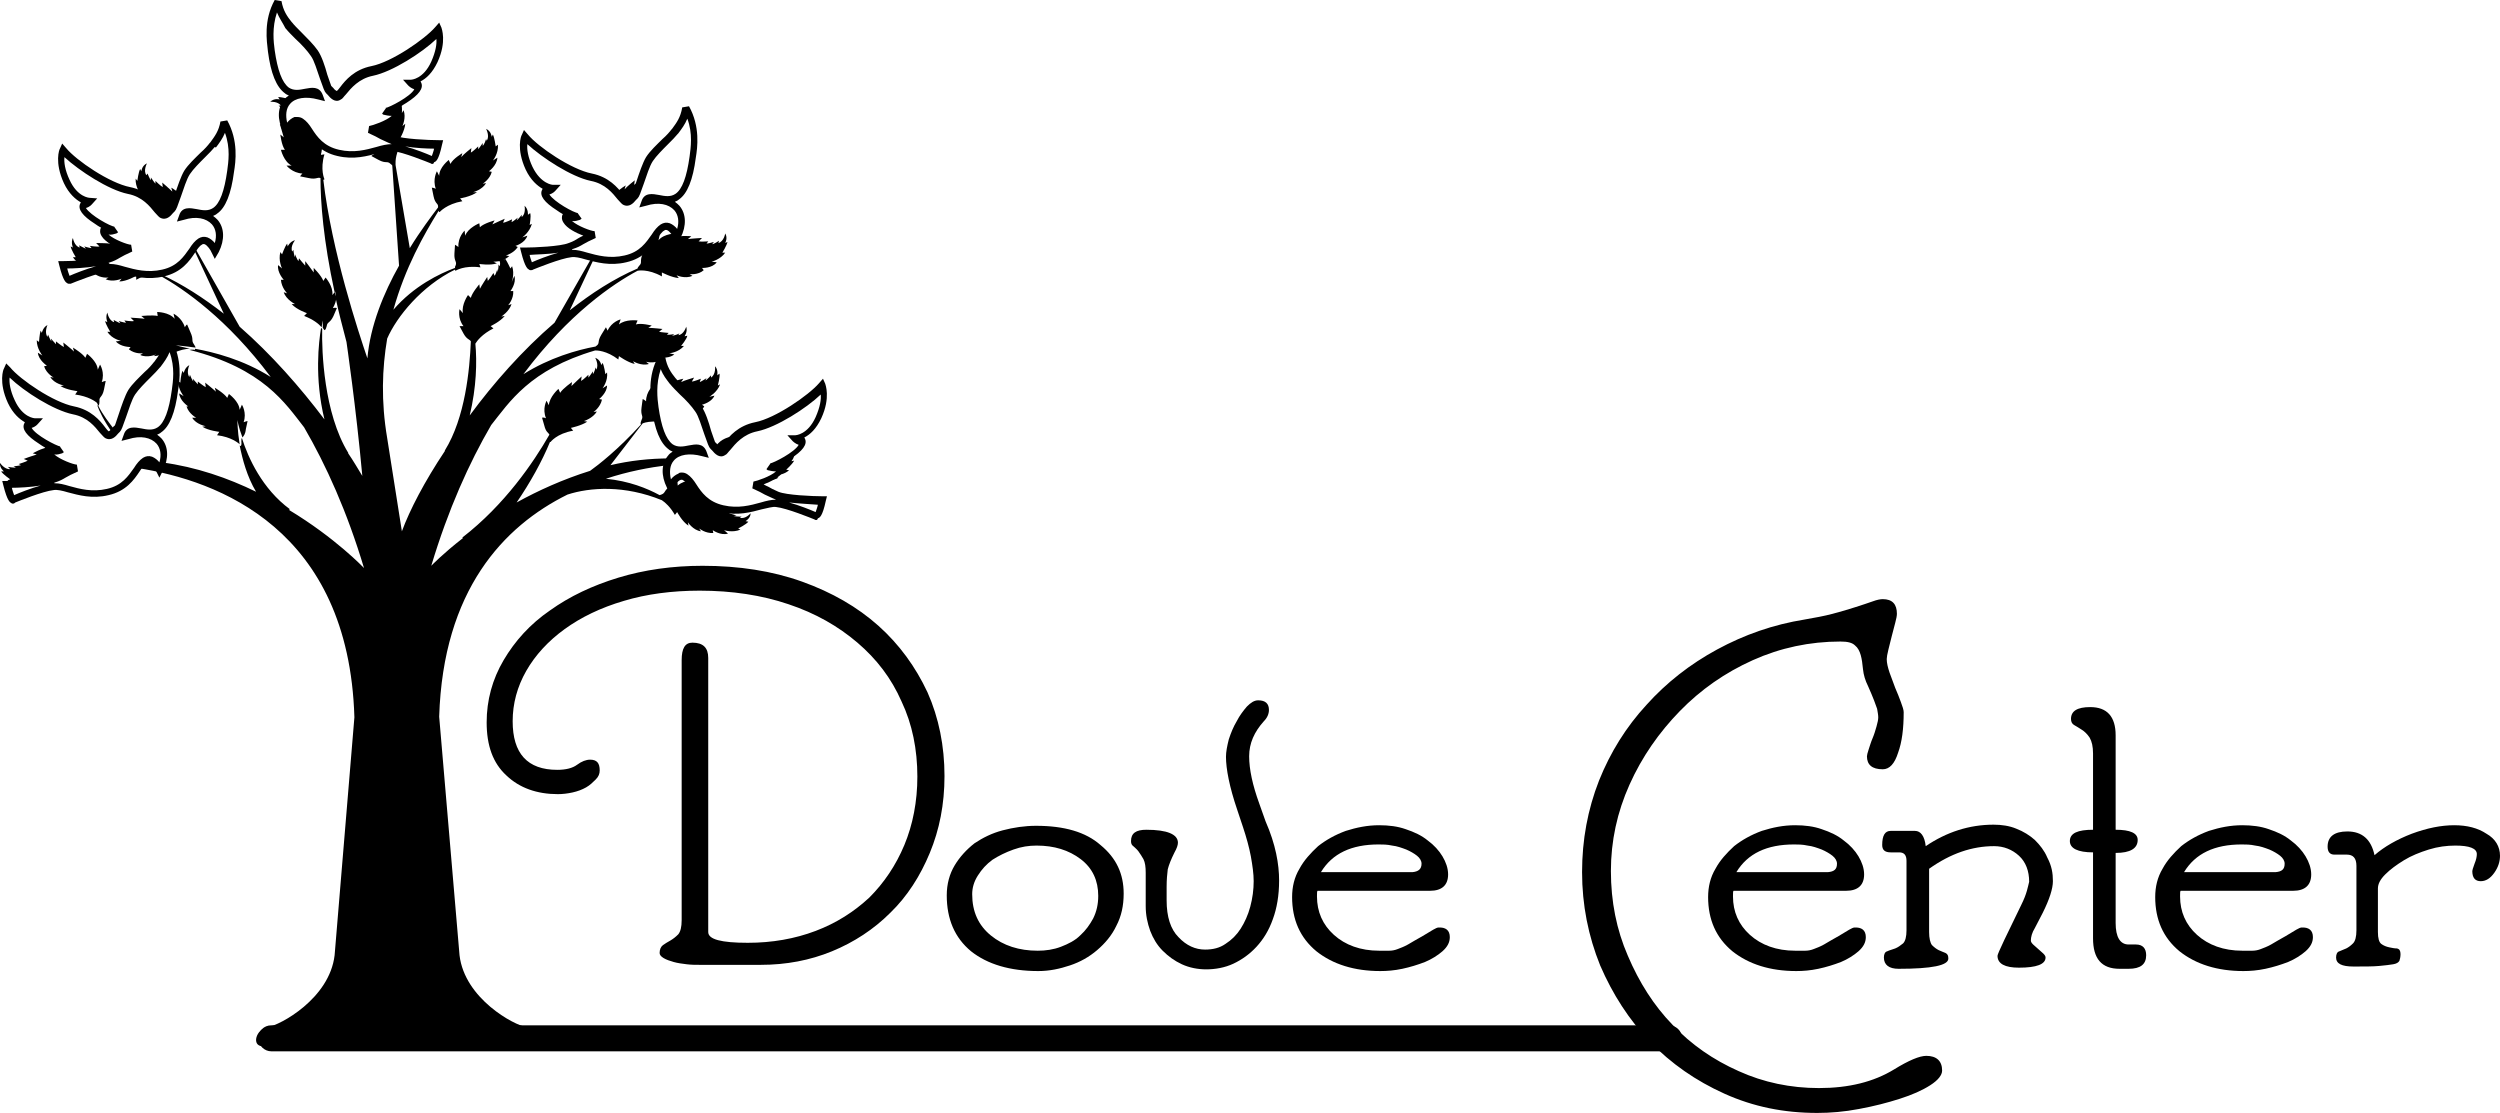 <?xml version="1.0" encoding="utf-8"?>
<!-- Generator: Adobe Illustrator 23.0.2, SVG Export Plug-In . SVG Version: 6.00 Build 0)  -->
<svg version="1.1" id="vector" xmlns="http://www.w3.org/2000/svg" xmlns:xlink="http://www.w3.org/1999/xlink" x="0px" y="0px"
	 viewBox="0 0 442.3 196.9" style="enable-background:new 0 0 442.3 196.9;" xml:space="preserve">
<style type="text/css">
	.st0{fill:none;}
</style>
<g>
	<path d="M167.1,137.3c0,5-0.9,9.5-2.6,13.6c-1.7,4.1-4,7.7-7,10.6c-2.9,2.9-6.4,5.2-10.3,6.8c-3.9,1.6-8.1,2.4-12.6,2.4h-10.8
		c-0.7,0-1.5,0-2.3-0.1c-0.8-0.1-1.6-0.2-2.3-0.4c-0.7-0.2-1.3-0.4-1.8-0.7c-0.5-0.3-0.7-0.6-0.7-0.9c0-0.6,0.2-1.1,0.6-1.4
		c0.4-0.3,0.8-0.5,1.3-0.8c0.5-0.3,0.9-0.6,1.4-1.1c0.4-0.5,0.6-1.3,0.6-2.5v-46c0-2.1,0.6-3.1,1.9-3.1c1.9,0,2.8,0.9,2.8,2.7v48.5
		c0,1.3,2.3,1.9,7,1.9c4.3,0,8.3-0.7,12-2.1c3.7-1.4,6.8-3.4,9.5-5.9c2.6-2.6,4.7-5.7,6.2-9.3c1.5-3.6,2.3-7.7,2.3-12.1
		c0-4.8-0.9-9.3-2.8-13.3c-1.8-4.1-4.4-7.5-7.8-10.4c-3.4-2.9-7.4-5.2-12.2-6.8c-4.7-1.6-10-2.4-15.7-2.4c-4.9,0-9.4,0.6-13.4,1.8
		c-4.1,1.2-7.6,2.9-10.5,5c-2.9,2.1-5.2,4.6-6.8,7.4c-1.6,2.8-2.4,5.8-2.4,8.9c0,5.7,2.6,8.6,7.9,8.6c1.5,0,2.7-0.3,3.5-0.9
		c0.8-0.6,1.6-0.9,2.3-0.9c1.2,0,1.7,0.6,1.7,1.9c0,0.6-0.2,1.1-0.7,1.6c-0.5,0.5-1,1-1.7,1.4c-0.7,0.4-1.5,0.7-2.4,0.9
		c-0.9,0.2-1.8,0.3-2.6,0.3c-3.7,0-6.8-1.1-9.1-3.3c-2.4-2.2-3.5-5.3-3.5-9.4c0-3.9,1-7.6,3-11c2-3.4,4.7-6.4,8.2-8.8
		c3.5-2.5,7.5-4.4,12.1-5.8c4.6-1.4,9.6-2.1,14.9-2.1c6.4,0,12.3,0.9,17.6,2.8c5.3,1.9,9.8,4.5,13.5,7.8c3.7,3.3,6.6,7.3,8.7,11.8
		C166.1,127,167.1,132,167.1,137.3L167.1,137.3z"/>
	<path d="M198.8,158.1c0,2.1-0.4,4-1.3,5.7c-0.8,1.7-2,3.1-3.4,4.3c-1.4,1.2-3,2.1-4.8,2.7c-1.8,0.6-3.6,1-5.6,1
		c-5,0-9-1.2-11.9-3.5c-2.9-2.4-4.3-5.7-4.3-9.9c0-2,0.5-3.8,1.4-5.3c0.9-1.5,2.1-2.8,3.5-3.9c1.5-1,3.1-1.8,5-2.3
		c1.9-0.5,3.9-0.8,5.9-0.8c5,0,8.8,1.1,11.4,3.4C197.5,151.8,198.8,154.6,198.8,158.1L198.8,158.1z M194.3,158.5
		c0-2.7-1-4.9-3.1-6.5c-2.1-1.6-4.7-2.4-7.8-2.4c-1.4,0-2.7,0.2-4.1,0.7c-1.4,0.5-2.6,1.1-3.7,1.8c-1.1,0.8-1.9,1.7-2.6,2.8
		s-1,2.2-1,3.3c0,3.1,1.1,5.5,3.3,7.3c2.2,1.8,5,2.7,8.3,2.7c1.4,0,2.8-0.2,4.1-0.7c1.3-0.5,2.5-1.1,3.4-2c1-0.9,1.7-1.9,2.3-3
		C194,161.3,194.3,160,194.3,158.5L194.3,158.5z"/>
	<path d="M226.3,155.8c0,2.6-0.4,4.9-1.1,6.8c-0.7,2-1.7,3.6-2.9,4.9c-1.2,1.3-2.6,2.3-4.1,3c-1.5,0.7-3.2,1-4.8,1
		c-1.5,0-3-0.3-4.3-0.9c-1.3-0.6-2.4-1.4-3.4-2.4c-1-1-1.7-2.2-2.2-3.5c-0.5-1.4-0.8-2.8-0.8-4.4c0-0.3,0-0.7,0-1.2c0-0.5,0-1,0-1.5
		v-3.2c0-1-0.1-1.8-0.4-2.4c-0.3-0.5-0.6-1-0.9-1.4c-0.3-0.4-0.6-0.6-0.9-0.9c-0.3-0.2-0.4-0.5-0.4-0.9c0-1.4,0.9-2,2.7-2
		c3.7,0,5.6,0.8,5.6,2.3c0,0.4-0.2,1-0.6,1.7c-0.6,1.2-1,2.2-1.2,3c-0.1,0.8-0.2,1.8-0.2,3.1v2.4c0,2.9,0.7,5.1,2.1,6.5
		c1.4,1.5,3,2.2,4.7,2.2c1.4,0,2.6-0.3,3.6-1c1.1-0.7,2-1.6,2.7-2.7c0.7-1.1,1.3-2.4,1.7-3.9c0.4-1.5,0.6-3,0.6-4.5
		c0-1.3-0.2-2.7-0.5-4.4c-0.3-1.6-0.8-3.4-1.4-5.2l-1-3c-1.4-4.1-2-7.3-2-9.4c0-0.9,0.2-1.9,0.5-3.1c0.4-1.2,0.8-2.2,1.4-3.2
		c0.5-1,1.2-1.9,1.8-2.6c0.7-0.7,1.3-1.1,2-1.1c1.3,0,1.9,0.6,1.9,1.7c0,0.7-0.3,1.4-0.9,2c-1.7,1.9-2.6,3.9-2.6,6.2
		c0,2.3,0.6,5.1,1.8,8.4l1.1,3.1C225.7,149.4,226.3,152.9,226.3,155.8L226.3,155.8z"/>
	<path d="M256.5,165.8c0,0.9-0.4,1.7-1.3,2.5c-0.8,0.7-1.9,1.4-3.1,1.9c-1.3,0.5-2.6,0.9-4,1.2c-1.4,0.3-2.7,0.4-3.9,0.4
		c-4.6,0-8.4-1.2-11.3-3.5c-2.9-2.4-4.3-5.6-4.3-9.6c0-1.8,0.4-3.5,1.3-5c0.8-1.5,2-2.8,3.3-4c1.4-1.1,3-2,4.9-2.7
		c1.9-0.6,3.8-1,5.9-1c1.7,0,3.3,0.2,4.7,0.7c1.5,0.5,2.8,1.1,3.9,2c1.1,0.8,2,1.8,2.6,2.8c0.6,1,1,2.1,1,3.2c0,1.9-1.1,2.9-3.2,2.9
		h-19.9c-0.1,0.1-0.1,0.4-0.1,1c0,2.7,1,5,3,6.8c2,1.8,4.7,2.8,8,2.8c0.7,0,1.3,0,1.8,0c0.5,0,1-0.1,1.5-0.3
		c0.5-0.2,1.1-0.4,1.8-0.8c0.7-0.4,1.5-0.9,2.6-1.5c1.6-1,2.5-1.5,2.7-1.5C255.8,164,256.5,164.6,256.5,165.8L256.5,165.8z
		 M251.5,152.8c0-0.5-0.3-1-0.8-1.4c-0.5-0.4-1.2-0.8-1.9-1.1c-0.8-0.3-1.6-0.6-2.5-0.7c-0.9-0.2-1.7-0.2-2.4-0.2
		c-4.8,0-8.2,1.6-10.2,4.9h16.2C250.9,154.2,251.5,153.8,251.5,152.8L251.5,152.8z"/>
	<path d="M343.6,189.4c0,0.8-0.7,1.7-2.1,2.6c-1.4,0.9-3.2,1.7-5.4,2.4c-2.2,0.7-4.5,1.3-7.2,1.8c-2.6,0.5-5.1,0.7-7.4,0.7
		c-5.9,0-11.3-1.1-16.4-3.4c-5.1-2.3-9.4-5.3-13.2-9.2c-3.7-3.9-6.6-8.4-8.8-13.5c-2.1-5.2-3.2-10.7-3.2-16.5c0-5.7,1-11.1,3-16.2
		c2-5,4.8-9.5,8.4-13.4c3.5-3.9,7.7-7.2,12.5-9.8c4.8-2.6,9.9-4.4,15.5-5.3c1.7-0.3,3.4-0.6,4.9-1c1.5-0.4,2.9-0.8,4.1-1.2
		c1.2-0.4,2.2-0.7,3-1c0.8-0.3,1.4-0.4,1.8-0.4c1.7,0,2.5,0.9,2.5,2.6c0,0.3-0.1,0.9-0.3,1.6c-0.2,0.7-0.4,1.5-0.6,2.3
		c-0.2,0.8-0.4,1.6-0.6,2.4c-0.2,0.8-0.3,1.4-0.3,1.7c0,0.7,0.2,1.5,0.5,2.4c0.3,0.9,0.7,1.8,1,2.7c0.4,0.9,0.7,1.7,1,2.5
		c0.3,0.8,0.5,1.4,0.5,1.8c0,2.9-0.3,5.3-1,7.2c-0.6,1.9-1.5,2.9-2.7,2.9c-1.9,0-2.8-0.8-2.8-2.3c0-0.2,0.1-0.6,0.3-1.2
		c0.2-0.6,0.4-1.3,0.7-2c0.3-0.7,0.5-1.4,0.7-2.1c0.2-0.7,0.3-1.2,0.3-1.6c0-0.4-0.1-0.9-0.2-1.5c-0.2-0.6-0.7-2-1.6-4
		c-0.5-1-0.8-2-0.9-3c-0.1-1-0.2-1.8-0.4-2.5c-0.2-0.7-0.5-1.3-1-1.7c-0.5-0.5-1.3-0.7-2.6-0.7c-5.4,0-10.6,1.1-15.5,3.3
		c-4.9,2.2-9.2,5.2-12.9,9c-3.7,3.8-6.7,8.1-8.9,13c-2.2,4.9-3.3,10-3.3,15.3c0,5.4,1,10.4,3,15c2,4.7,4.6,8.8,7.9,12.2
		c3.3,3.5,7.2,6.2,11.7,8.2c4.4,2,9.2,3,14.2,3c5.3,0,9.7-1.1,13.3-3.3c2.6-1.6,4.5-2.4,5.7-2.4
		C342.6,186.8,343.6,187.7,343.6,189.4L343.6,189.4z"/>
	<path d="M330.1,165.8c0,0.9-0.4,1.7-1.3,2.5c-0.8,0.7-1.9,1.4-3.1,1.9c-1.3,0.5-2.6,0.9-4,1.2c-1.4,0.3-2.7,0.4-3.9,0.4
		c-4.6,0-8.4-1.2-11.3-3.5c-2.9-2.4-4.3-5.6-4.3-9.6c0-1.8,0.4-3.5,1.3-5c0.8-1.5,2-2.8,3.3-4c1.4-1.1,3-2,4.9-2.7
		c1.9-0.6,3.8-1,5.9-1c1.7,0,3.3,0.2,4.7,0.7c1.5,0.5,2.8,1.1,3.9,2c1.1,0.8,2,1.8,2.6,2.8c0.6,1,1,2.1,1,3.2c0,1.9-1.1,2.9-3.2,2.9
		h-19.9c-0.1,0.1-0.1,0.4-0.1,1c0,2.7,1,5,3,6.8c2,1.8,4.7,2.8,8,2.8c0.7,0,1.3,0,1.8,0c0.5,0,1-0.1,1.5-0.3
		c0.5-0.2,1.1-0.4,1.8-0.8c0.7-0.4,1.5-0.9,2.6-1.5c1.6-1,2.5-1.5,2.7-1.5C329.4,164,330.1,164.6,330.1,165.8L330.1,165.8z
		 M325,152.8c0-0.5-0.3-1-0.8-1.4c-0.5-0.4-1.2-0.8-1.9-1.1c-0.8-0.3-1.6-0.6-2.5-0.7c-0.9-0.2-1.7-0.2-2.4-0.2
		c-4.8,0-8.2,1.6-10.2,4.9h16.2C324.5,154.2,325,153.8,325,152.8L325,152.8z"/>
	<path d="M363.2,155.9c0,1.3-0.6,3.2-1.8,5.6l-1.4,2.7c-0.5,0.8-0.7,1.6-0.7,2.2c0,0.2,0.1,0.4,0.4,0.7c0.3,0.3,0.6,0.5,0.9,0.8
		c0.3,0.3,0.6,0.5,0.9,0.8c0.3,0.3,0.4,0.5,0.4,0.7c0,1.2-1.6,1.8-4.7,1.8c-2.5,0-3.8-0.7-3.8-2.1c0-0.2,0.4-1.1,1.2-2.8l3-6.2
		c0.5-1,0.8-1.8,1-2.5c0.2-0.7,0.3-1.2,0.4-1.6c0-1.9-0.6-3.5-1.8-4.6c-1.2-1.1-2.7-1.7-4.4-1.7c-3.9,0-7.7,1.3-11.5,4v11.2
		c0,1.1,0.2,1.9,0.5,2.3c0.4,0.4,0.8,0.7,1.2,0.9c0.5,0.2,0.9,0.4,1.2,0.5c0.4,0.2,0.5,0.5,0.5,1c0,1.2-2.9,1.8-8.8,1.8
		c-1.7,0-2.6-0.7-2.6-2c0-0.6,0.2-1,0.6-1.1c0.4-0.2,0.9-0.3,1.4-0.5c0.5-0.2,0.9-0.5,1.4-0.9c0.4-0.4,0.6-1.2,0.6-2.3v-12.3
		c0-1-0.4-1.5-1.3-1.5h-1.5c-1,0-1.5-0.4-1.5-1.3c0-1.7,0.5-2.5,1.5-2.5h4.3c1,0,1.7,0.9,1.9,2.7c3.7-2.5,7.7-3.8,12-3.8
		c1.4,0,2.8,0.2,4,0.7c1.3,0.5,2.4,1.2,3.3,2c0.9,0.9,1.7,1.9,2.2,3.1C363,153.2,363.2,154.5,363.2,155.9L363.2,155.9z"/>
	<path d="M379.7,169c0,1.6-1,2.4-3.1,2.4H375c-3.2,0-4.7-1.8-4.7-5.4v-15.2c-2.7,0-4.1-0.7-4.1-2c0-1.4,1.4-2,4.1-2v-13.5
		c0-1.2-0.2-2.1-0.6-2.8c-0.4-0.6-0.9-1.1-1.4-1.4c-0.5-0.3-0.9-0.6-1.3-0.8c-0.4-0.2-0.6-0.6-0.6-1.1c0-1.4,1.1-2.1,3.4-2.1
		c3,0,4.5,1.7,4.5,5v16.7c2.6,0,3.9,0.6,3.9,1.8c0,1.5-1.3,2.3-3.9,2.3v12.4c0,2.5,0.8,3.8,2.3,3.8h1.3
		C379.1,167.1,379.7,167.8,379.7,169L379.7,169z"/>
	<path d="M409.2,165.8c0,0.9-0.4,1.7-1.3,2.5c-0.8,0.7-1.9,1.4-3.1,1.9c-1.3,0.5-2.6,0.9-4,1.2c-1.4,0.3-2.7,0.4-3.9,0.4
		c-4.6,0-8.4-1.2-11.3-3.5c-2.9-2.4-4.3-5.6-4.3-9.6c0-1.8,0.4-3.5,1.3-5c0.8-1.5,2-2.8,3.3-4c1.4-1.1,3-2,4.9-2.7
		c1.9-0.6,3.8-1,5.9-1c1.7,0,3.3,0.2,4.7,0.7c1.5,0.5,2.8,1.1,3.9,2c1.1,0.8,2,1.8,2.6,2.8c0.6,1,1,2.1,1,3.2c0,1.9-1.1,2.9-3.2,2.9
		h-19.9c-0.1,0.1-0.1,0.4-0.1,1c0,2.7,1,5,3,6.8c2,1.8,4.7,2.8,8,2.8c0.7,0,1.3,0,1.8,0c0.5,0,1-0.1,1.5-0.3
		c0.5-0.2,1.1-0.4,1.8-0.8c0.7-0.4,1.5-0.9,2.6-1.5c1.6-1,2.5-1.5,2.7-1.5C408.5,164,409.2,164.6,409.2,165.8L409.2,165.8z
		 M404.2,152.8c0-0.5-0.3-1-0.8-1.4c-0.5-0.4-1.2-0.8-1.9-1.1c-0.8-0.3-1.6-0.6-2.5-0.7c-0.9-0.2-1.7-0.2-2.4-0.2
		c-4.8,0-8.2,1.6-10.2,4.9h16.2C403.7,154.2,404.2,153.8,404.2,152.8L404.2,152.8z"/>
	<path d="M442.3,151.4c0,1-0.3,2-1,3c-0.7,1-1.5,1.5-2.4,1.5c-1,0-1.5-0.6-1.5-1.8c0-0.1,0.1-0.5,0.4-1.3c0.3-0.7,0.4-1.3,0.4-1.7
		c0-1-1.3-1.5-3.8-1.5c-1.5,0-3.1,0.2-4.7,0.7c-1.6,0.5-3.1,1.1-4.4,1.9c-1.3,0.8-2.4,1.6-3.3,2.5c-0.9,0.9-1.3,1.7-1.3,2.5v7.7
		c0,1.1,0.2,1.8,0.6,2.1c0.4,0.3,0.9,0.5,1.4,0.6c0.5,0.1,0.9,0.2,1.4,0.2c0.4,0.1,0.6,0.4,0.6,1c0,0.5-0.1,0.9-0.2,1.2
		c-0.2,0.3-0.5,0.5-1.1,0.6c-0.6,0.1-1.4,0.2-2.5,0.3c-1.1,0.1-2.6,0.1-4.5,0.1c-2.1,0-3.1-0.5-3.1-1.6c0-0.6,0.2-1,0.6-1.1
		c0.4-0.2,0.8-0.3,1.2-0.5c0.4-0.2,0.8-0.5,1.2-0.9c0.4-0.4,0.6-1.2,0.6-2.3v-11.4c0-1.4-0.6-2-1.7-2H413c-0.8,0-1.2-0.5-1.2-1.4
		c0-1.8,1.2-2.7,3.5-2.7c2.6,0,4.2,1.4,4.8,4.2c1.7-1.5,4-2.8,6.6-3.8c2.7-1,5.2-1.5,7.5-1.5c2.3,0,4.2,0.5,5.7,1.5
		C441.5,148.4,442.3,149.8,442.3,151.4L442.3,151.4z"/>
	<g>
		<path d="M295.3,186H48c-1.2,0-2.3-1-2.3-2.3s1-2.3,2.3-2.3h247.3c1.2,0,2.3,1,2.3,2.3S296.6,186,295.3,186z"/>
	</g>
	<g>
		<path d="M12.2,50.2c-0.1,0-0.2,0-0.3-0.1c-0.2-0.1-0.7-0.3-1.4-3.1l-0.2-0.8l0.8,0c1.7,0,6.4-0.2,7.8-0.8c0.9-0.3,1.3-0.6,1.8-0.9
			c0.2-0.1,0.5-0.3,0.8-0.4c-1.3-0.5-2.9-1.3-3.5-2.3c-0.4-0.6-0.3-1.1-0.2-1.4l0.1-0.1c-0.4-0.2-0.8-0.5-1.1-0.7
			c-2.2-1.4-3.1-2.6-2.6-3.6l0.1-0.2c-0.9-0.5-2.1-1.5-3-3.4c-1.7-3.7-0.8-6-0.7-6.1l0.4-0.9l0.7,0.8c1.8,2.2,7.7,6.2,11.3,6.9
			c3,0.6,4.6,2.5,5.5,3.7c0.2,0.3,0.5,0.6,0.6,0.7c0,0,0,0,0,0c0.2,0,0.5-0.4,0.6-0.5c0.2-0.2,0.3-0.4,0.5-0.5
			c0.1-0.1,0.4-1.2,0.7-2c0.5-1.5,1.1-3.3,1.7-4.3c0.7-1.1,1.9-2.2,2.9-3.2c0.7-0.6,1.3-1.3,1.6-1.7l0.1-0.1c0.8-1.1,1.5-2,1.8-3.7
			l1.2-0.2c2,3.6,1.5,7.3,1.2,9.1c-0.5,3.9-1.5,6.4-3,7.4c-0.2,0.2-0.5,0.3-0.7,0.4c0.3,0.2,0.6,0.5,0.8,0.7
			c1.2,1.4,1.3,3.5,0.2,5.7L38,45.8l-0.6-1.2c-0.1-0.3-0.7-1.2-1.2-1.4c-0.1,0-0.3-0.1-0.5,0.1c-0.4,0.2-0.8,0.8-1.2,1.4
			c-1,1.5-2.4,3.5-5.5,4.2c-2.9,0.7-5.3,0-7.2-0.5c-1-0.3-1.9-0.5-2.5-0.4c-1.9,0.2-6.3,2-6.8,2.2C12.4,50.2,12.3,50.2,12.2,50.2z
			 M11.9,47.5c0.1,0.5,0.3,1,0.4,1.3c0.9-0.4,2.9-1.2,4.7-1.7C15.2,47.4,13,47.5,11.9,47.5z M19.5,46.7c0.8,0,1.6,0.2,2.6,0.5
			c1.8,0.5,4,1.1,6.6,0.5c2.7-0.6,3.8-2.3,4.8-3.7c0.5-0.8,1-1.4,1.6-1.8c0.5-0.3,1-0.4,1.6-0.2c0.5,0.2,1,0.6,1.3,1
			c0.4-1.3,0.2-2.5-0.5-3.3c-1-1.1-2.8-1.5-5-0.8l-1.2,0.3l0.4-1.1c0.5-1.6,2-1.3,3.1-1.1c1,0.2,2,0.4,2.9-0.2c1.2-0.8,2-3,2.5-6.6
			c0.2-1.5,0.6-4-0.4-6.7c-0.4,1-1,1.8-1.6,2.6L38,26c-0.4,0.5-1,1.1-1.7,1.8c-1,1-2.1,2.1-2.7,3c-0.6,0.9-1.1,2.6-1.6,4
			c-0.6,1.7-0.8,2.3-1.1,2.6c-0.1,0.1-0.2,0.2-0.3,0.3c-0.4,0.5-1.2,1.4-2.3,0.8c-0.3-0.2-0.5-0.5-0.9-0.9c-0.9-1.1-2.2-2.8-4.8-3.3
			c-3.4-0.7-8.6-4.1-11.2-6.5c-0.1,0.9,0.1,2.3,0.9,4c1.4,3.1,3.5,3.2,3.6,3.2l1.3,0.1l-0.9,1c-0.1,0.1-0.4,0.5-1.1,0.7
			c0.8,1.3,4.4,3.3,5.1,3.3c0,0-0.1,0-0.1,0l0.7,1c-0.1,0.1-0.2,0.1-0.3,0.2l0,0c-0.4,0.1-0.9,0.3-1.4,0.2c1,0.9,3.4,1.8,4,1.8
			l0.2,1.2c-1.1,0.5-1.7,0.8-2.2,1.1c-0.5,0.3-1,0.6-2,0.9C19.4,46.7,19.4,46.7,19.5,46.7z"/>
		<path d="M93.9,47.8c-0.1,0-0.2,0-0.3-0.1c-0.2-0.1-0.7-0.3-1.4-3.1l-0.2-0.8l0.8,0c1.7,0,6.4-0.2,7.8-0.8c0.9-0.3,1.3-0.6,1.8-0.9
			c0.2-0.1,0.5-0.3,0.8-0.4c-1.3-0.5-2.9-1.3-3.5-2.3c-0.4-0.6-0.3-1.1-0.2-1.4l0.1-0.1c-0.4-0.2-0.8-0.5-1.1-0.7
			c-2.2-1.4-3.1-2.6-2.6-3.6l0.1-0.2c-0.9-0.5-2.1-1.5-3-3.4c-1.7-3.7-0.8-6-0.7-6.1l0.4-0.9l0.7,0.8c1.8,2.2,7.7,6.2,11.3,6.9
			c3,0.6,4.6,2.5,5.5,3.7c0.2,0.3,0.5,0.6,0.6,0.7c0,0,0,0,0,0c0.2,0,0.5-0.4,0.6-0.5c0.2-0.2,0.3-0.4,0.5-0.5
			c0.1-0.1,0.4-1.2,0.7-2c0.5-1.5,1.1-3.3,1.7-4.3c0.7-1.1,1.9-2.2,2.9-3.2c0.7-0.6,1.3-1.3,1.6-1.7l0.1-0.1c0.8-1.1,1.5-2,1.8-3.8
			l1.2-0.2c2,3.6,1.5,7.3,1.2,9.1c-0.5,3.9-1.5,6.4-3,7.4c-0.2,0.2-0.5,0.3-0.7,0.4c0.3,0.2,0.6,0.5,0.8,0.7
			c1.2,1.4,1.3,3.5,0.2,5.7l-0.6,1.2l-0.6-1.2c-0.1-0.3-0.7-1.2-1.2-1.4c-0.1,0-0.3-0.1-0.5,0.1c-0.4,0.2-0.8,0.8-1.2,1.4
			c-1,1.5-2.4,3.5-5.5,4.2c-2.9,0.7-5.3,0-7.2-0.5c-1-0.3-1.9-0.5-2.5-0.4c-1.9,0.2-6.3,2-6.8,2.2C94.2,47.8,94,47.8,93.9,47.8z
			 M93.7,45.1c0.1,0.5,0.3,1,0.4,1.3c0.9-0.4,2.9-1.2,4.7-1.7C97,45,94.8,45,93.7,45.1z M101.3,44.2c0.8,0,1.6,0.2,2.6,0.5
			c1.8,0.5,4,1.1,6.6,0.5c2.7-0.6,3.8-2.3,4.8-3.7c0.5-0.8,1-1.4,1.6-1.8c0.5-0.3,1-0.4,1.6-0.2c0.5,0.2,1,0.6,1.3,1
			c0.4-1.3,0.2-2.5-0.5-3.3c-1-1.1-2.8-1.5-5-0.8l-1.2,0.3l0.4-1.1c0.5-1.6,2-1.3,3.1-1.1c1,0.2,2,0.4,2.9-0.2c1.2-0.8,2-3,2.5-6.6
			c0.2-1.5,0.6-4.1-0.4-6.7c-0.4,1-1,1.8-1.6,2.6l-0.1,0.1c-0.4,0.5-1,1.1-1.7,1.8c-1,1-2.1,2.1-2.7,3c-0.6,0.9-1.1,2.6-1.6,4
			c-0.6,1.7-0.8,2.3-1.1,2.6c-0.1,0.1-0.2,0.2-0.3,0.3c-0.4,0.5-1.2,1.4-2.3,0.8c-0.3-0.2-0.5-0.5-0.9-0.9c-0.9-1.1-2.2-2.8-4.8-3.3
			c-3.4-0.7-8.6-4.1-11.2-6.5c-0.1,0.9,0.1,2.3,0.9,4c1.5,3.1,3.6,3.2,3.6,3.2l1.4,0l-0.9,1c-0.1,0.1-0.4,0.5-1.1,0.7
			c0.8,1.3,4.4,3.3,5.1,3.3c0,0-0.1,0-0.1,0l0.7,1c-0.1,0.1-0.2,0.1-0.3,0.2l0,0c-0.4,0.1-0.9,0.3-1.4,0.2c1,0.9,3.4,1.8,4,1.8
			l0.2,1.2c-1.1,0.5-1.7,0.8-2.2,1.1c-0.5,0.3-1,0.6-2,0.9C101.2,44.2,101.2,44.2,101.3,44.2z"/>
		<path d="M144.4,92c-0.1,0-0.2,0-0.3-0.1c-0.5-0.2-4.9-2-6.8-2.2c-0.6-0.1-1.5,0.2-2.5,0.4c-1.9,0.5-4.3,1.2-7.2,0.5
			c-3.1-0.7-4.5-2.7-5.5-4.2c-0.4-0.6-0.8-1.2-1.2-1.4c-0.2-0.2-0.4-0.1-0.5-0.1c-0.5,0.2-1.1,1-1.2,1.4l-0.6,1.2l-0.6-1.2
			c-1.1-2.2-1-4.3,0.2-5.7c0.2-0.3,0.5-0.5,0.8-0.7c-0.2-0.1-0.5-0.2-0.7-0.4c-1.5-1.1-2.5-3.5-3-7.4c-0.2-1.8-0.8-5.5,1.2-9.1
			l1.2,0.2c0.3,1.7,1,2.7,1.8,3.7l0.1,0.1c0.3,0.4,0.9,1,1.6,1.7c1,1,2.2,2.2,2.9,3.2c0.7,1,1.3,2.8,1.7,4.3c0.3,0.8,0.6,1.8,0.7,2
			c0.1,0.1,0.2,0.2,0.4,0.4c0.1,0.2,0.5,0.5,0.6,0.5c0.1-0.1,0.4-0.4,0.6-0.7c0.9-1.2,2.5-3.1,5.5-3.7c3.6-0.7,9.5-4.8,11.3-6.9
			l0.7-0.8l0.4,0.9c0,0.1,1,2.4-0.7,6.1c-0.9,1.9-2,2.9-3,3.4l0.1,0.2c0.5,1-0.4,2.2-2.6,3.6c-0.3,0.2-0.7,0.4-1.1,0.7l0.1,0.1
			c0.1,0.3,0.2,0.8-0.2,1.4c-0.6,1-2.2,1.8-3.5,2.3c0.3,0.2,0.6,0.3,0.8,0.4c0.5,0.3,0.9,0.5,1.8,0.9c1.4,0.6,6.1,0.8,7.8,0.8l0.8,0
			l-0.2,0.8c-0.6,2.8-1.1,3-1.4,3.1C144.6,92,144.5,92,144.4,92z M139.6,88.9c1.8,0.5,3.8,1.3,4.7,1.7c0.1-0.3,0.3-0.8,0.4-1.3
			C143.5,89.2,141.4,89.1,139.6,88.9z M120.6,83.6c0.4,0,0.7,0.1,1,0.3c0.6,0.4,1.1,1,1.6,1.8c0.9,1.4,2.1,3.1,4.8,3.7
			c2.6,0.6,4.8,0,6.6-0.5c1-0.3,1.9-0.5,2.7-0.5c-1-0.4-1.5-0.7-2-0.9c-0.5-0.3-1.1-0.6-2.2-1.1l0.2-1.2c0.6-0.1,3-0.9,4-1.8
			c-0.5,0-1-0.1-1.4-0.2l0,0c-0.1,0-0.2-0.1-0.3-0.2l0.7-1c-0.1,0-0.1,0-0.1,0c0.7-0.1,4.4-2,5.1-3.3c-0.6-0.2-1-0.6-1.1-0.7l-0.9-1
			l1.4,0c0.1,0,2.2-0.1,3.6-3.2c0.8-1.8,1-3.2,0.9-4c-2.5,2.4-7.8,5.8-11.2,6.5c-2.5,0.5-3.9,2.2-4.8,3.3c-0.4,0.4-0.6,0.8-0.9,0.9
			c-1,0.7-1.9-0.3-2.3-0.8c-0.1-0.1-0.2-0.2-0.3-0.3c-0.3-0.3-0.5-0.9-1.1-2.6c-0.5-1.4-1-3.2-1.6-4c-0.6-0.9-1.7-2.1-2.7-3
			c-0.7-0.7-1.3-1.3-1.7-1.8l-0.1-0.1c-0.6-0.8-1.2-1.5-1.6-2.6c-0.9,2.7-0.6,5.2-0.4,6.7c0.5,3.5,1.3,5.7,2.5,6.6
			c0.9,0.6,1.9,0.4,2.9,0.2c1.1-0.2,2.5-0.5,3.1,1.1l0.4,1.1l-1.2-0.3c-2.2-0.6-4.1-0.3-5,0.8c-0.7,0.8-0.8,2-0.5,3.3
			c0.3-0.4,0.8-0.8,1.3-1C120.2,83.6,120.4,83.6,120.6,83.6z"/>
		<path d="M2.3,89.1c-0.1,0-0.2,0-0.3-0.1c-0.2-0.1-0.7-0.3-1.4-3.1l-0.2-0.8l0.8,0c1.7,0,6.4-0.2,7.8-0.8c0.9-0.3,1.3-0.6,1.8-0.9
			c0.2-0.1,0.5-0.3,0.8-0.4c-1.3-0.5-2.9-1.3-3.5-2.3c-0.4-0.6-0.3-1.1-0.2-1.4L8,79.2c-0.4-0.2-0.8-0.5-1.1-0.7
			c-2.2-1.4-3.1-2.6-2.6-3.6l0.1-0.2c-0.9-0.5-2.1-1.5-3-3.4c-1.7-3.7-0.8-6-0.7-6.1l0.4-0.9L1.8,65c1.8,2.2,7.7,6.2,11.3,6.9
			c3,0.6,4.6,2.5,5.5,3.7c0.2,0.3,0.5,0.6,0.6,0.7c0,0,0,0,0,0c0.2,0,0.5-0.4,0.6-0.5c0.2-0.2,0.3-0.4,0.5-0.5
			c0.1-0.1,0.4-1.2,0.7-2c0.5-1.5,1.1-3.3,1.7-4.3c0.7-1.1,1.9-2.2,2.9-3.2c0.7-0.6,1.3-1.3,1.6-1.7l0.1-0.1c0.8-1.1,1.5-2,1.8-3.8
			l1.2-0.2c2,3.6,1.5,7.3,1.2,9.1c-0.5,3.9-1.5,6.4-3,7.4c-0.2,0.2-0.5,0.3-0.7,0.4c0.3,0.2,0.6,0.5,0.8,0.7
			c1.2,1.4,1.3,3.5,0.2,5.7l-0.6,1.2l-0.6-1.2c-0.1-0.3-0.7-1.2-1.2-1.4c-0.1,0-0.3-0.1-0.5,0.1c-0.4,0.2-0.8,0.8-1.2,1.4
			c-1,1.5-2.4,3.5-5.5,4.2c-2.9,0.7-5.3,0-7.2-0.5c-1-0.3-1.9-0.5-2.5-0.4c-1.9,0.2-6.3,2-6.8,2.2C2.6,89,2.5,89.1,2.3,89.1z
			 M2.1,87.9C2.1,87.9,2.1,87.9,2.1,87.9C2.1,87.9,2.1,87.9,2.1,87.9z M2.1,86.3c0.1,0.5,0.3,1,0.4,1.3c0.9-0.4,2.9-1.2,4.7-1.7
			C5.4,86.2,3.2,86.3,2.1,86.3z M9.7,85.5c0.8,0,1.6,0.2,2.6,0.5c1.8,0.5,4,1.1,6.6,0.5c2.7-0.6,3.8-2.3,4.8-3.7
			c0.5-0.8,1-1.4,1.6-1.8c0.5-0.3,1-0.4,1.6-0.2c0.5,0.2,1,0.6,1.3,1c0.4-1.3,0.2-2.5-0.5-3.3c-1-1.1-2.8-1.5-5-0.8l-1.2,0.3
			l0.4-1.1c0.5-1.6,2-1.3,3.1-1.1c1,0.2,2,0.4,2.9-0.2c1.2-0.8,2-3,2.5-6.6c0.2-1.5,0.6-4-0.4-6.7c-0.4,1-1,1.8-1.6,2.6l-0.1,0.1
			c-0.4,0.5-1,1.1-1.7,1.8c-1,1-2.1,2.1-2.7,3c-0.6,0.9-1.1,2.6-1.6,4c-0.6,1.7-0.8,2.3-1.1,2.6c-0.1,0.1-0.2,0.2-0.3,0.3
			c-0.4,0.5-1.2,1.4-2.3,0.8c-0.3-0.2-0.5-0.5-0.9-0.9c-0.9-1.1-2.2-2.8-4.8-3.3c-3.4-0.7-8.6-4-11.2-6.5c-0.1,0.9,0.1,2.3,0.9,4
			C4,73.9,6.1,74,6.2,74l1.4,0l-0.9,1c-0.1,0.1-0.4,0.5-1.1,0.7C6.3,77,10,78.9,10.7,79c0,0-0.1,0-0.1,0l0.7,1
			c-0.1,0.1-0.2,0.1-0.3,0.2l0,0c-0.4,0.1-0.9,0.3-1.4,0.2c1,0.9,3.4,1.8,4,1.8l0.2,1.2c-1.1,0.5-1.7,0.8-2.2,1.1
			c-0.5,0.3-1,0.6-2,0.9C9.6,85.5,9.6,85.5,9.7,85.5z"/>
		<path class="st0" d="M59.8,27.1c-1.1-0.2-1.9-0.6-2.6-1.1c-0.1,0.5-0.1,0.8-0.2,1.1c0,0.1,0,0.1,0,0.2l0.6-0.1
			c-0.8,2.8,0,4.4,0,4.4s0,0.1-0.2,0.1c1.5,12.7,6.2,26.8,7.8,31.6c0.5-5.7,2.9-11.5,5.6-16.4l-1.2-17.7c-0.1-0.1-0.2-0.1-0.3-0.3
			c-0.6-0.6-0.8,0-2.1-0.7c-1.3-0.7-1.3-0.7-1.3-0.7c0.2-0.2,0.6-0.4,0.6-0.4c-0.2-0.1-0.4-0.2-0.6-0.3
			C64.1,27.2,62.1,27.6,59.8,27.1z"/>
		<path class="st0" d="M116.8,63.9c-1.2,0.7-2.6,0.3-2.6,0.3l0.5,0.4c-1.4,0.4-2.8-0.5-2.8-0.5l0.3,0.5c-1.3-0.2-2.8-1.4-2.8-1.4
			l-0.1,0.6c-2.1-1.6-3.8-1.6-4.1-1.6c-11.6,3.4-15.3,9.2-18.4,13.2c-3.9,6.7-7.6,14.9-10.6,24.9c0,0,2-2.1,5.6-4.9l-0.1-0.1
			c7.5-5.7,12.6-13.3,15.4-18.2c-0.1-0.4-0.5-0.5-0.9-1.6c-0.4-1.4-0.4-1.4-0.4-1.4c0.2,0,0.7,0.1,0.7,0.1c-0.7-1.7,0.1-3.1,0.1-3.1
			l0.4,0.8c0-1.5,1.7-2.9,1.7-2.9l0.3,0.7c0.4-0.9,2.1-1.9,2.1-1.9l-0.1,0.7c0.5-0.5,1.8-1.7,1.8-1.7l-0.1,0.8
			c0.4-0.2,1.3-1.1,1.3-1.1l0,0.5c0.2-0.2,0.8-1.1,0.8-1.1l0,0.5c0.2-0.3,0.5-1.2,0.5-1.2l0.1,0.4c0.6-0.8-0.2-2.1-0.2-2.1
			c0.9,0.4,1.1,1.3,1.1,1.3l0.2-0.4c0.3,0.5,0.5,2,0.5,2l0.3-0.3c0.1,1.5-0.8,2.8-0.8,2.8l0.8-0.5c0,1.3-1.4,2.4-1.4,2.4l0.5,0.1
			c-0.3,1.4-1.5,2.2-1.5,2.2l0.6-0.1c-0.7,1.3-2.3,1.7-2.3,1.7l0.6,0.1c-1.1,0.8-2.9,1.1-2.9,1.1l0.4,0.5c-2.8,0.5-4,2-4,2
			s0,0-0.1,0c-1.5,3.3-3.5,7.1-5.9,10.7c3.8-2.2,8.2-4.2,13-5.6c1.4-1,4.9-3.7,9-8.2c0,0-0.2-0.1,0.1-0.8c0.4-0.8-0.2-0.7,0-2.2
			c0.2-1.5,0.2-1.5,0.2-1.5c0.2,0.1,0.6,0.4,0.6,0.4c0-1.8,1.3-2.8,1.3-2.8l0,0.9c0.1-0.1,0.1-0.2,0.2-0.4c0-1.6,0.3-3.5,1.3-5.4
			c-0.3,0-0.5,0-0.5,0L116.8,63.9z"/>
		<path class="st0" d="M59.4,51.5l-0.1,0.1c0.1,0.3,0.1,0.7,0.2,1C59.6,51.9,59.4,51.5,59.4,51.5z"/>
		<path class="st0" d="M28.8,48.3c-0.1,0-0.1,0-0.2,0c3.9,1.8,7.6,4.2,11.2,7l-5.4-11.6C33.3,45.2,32.1,47.5,28.8,48.3z"/>
		<path class="st0" d="M57.2,56.6c0,0-0.1,0.4-0.2,1.2c0.1,0.1,0.1,0.2,0.2,0.2C57.1,57.1,57.2,56.6,57.2,56.6z"/>
		<path class="st0" d="M28.4,48.4c-0.1,0-0.2,0-0.3,0.1c0.1,0,0.1,0.1,0.2,0.1c0.1,0,0.1,0,0.1,0S28.5,48.5,28.4,48.4z"/>
		<path class="st0" d="M59.6,54.5c0,0,0,0-0.6,1.4c-0.6,1.4-1.1,1-1.2,1.8c-0.1,0.8-0.4,0.7-0.4,0.7c0,0-0.1-0.2-0.3-0.4
			c0,3.9,0.3,14.9,4.6,21.9l0,0.1c0.9,1.4,1.7,2.7,2.5,4c-1.1-12-2.8-23.7-2.8-23.7c-0.8-2.7-1.4-5.3-1.9-7.7c0,0.6-0.1,1.2-0.6,1.9
			C59,54.5,59.4,54.4,59.6,54.5z"/>
		<path class="st0" d="M17.4,71.8C17.4,71.8,17.4,71.8,17.4,71.8c-0.1-0.3-0.2-0.5-0.4-0.8c0,0,0.1,0.2,0.2,0.7
			C17.3,71.7,17.4,71.8,17.4,71.8z"/>
		<path class="st0" d="M113.7,75l-5.7,7.4c3.4-0.8,6.9-1.2,10.6-1.2c1-1.5,3.1-2.1,5.9-1.3c-1-2.9-5.8,3.3-7.9-5.2
			C115.1,74.6,114.2,74.9,113.7,75z"/>
		<path class="st0" d="M140.3,80.4c-0.4,0.3-0.9,0.6-1.3,0.9l0,0C139.5,81.3,140,80.8,140.3,80.4z"/>
		<path class="st0" d="M122.4,85.7c0,0-0.1-0.1-0.1-0.1l-0.2,0.2C122.2,85.7,122.3,85.7,122.4,85.7z"/>
		<path class="st0" d="M116.6,87.7c0.1,0,0.2-0.1,0.3-0.1c0.8-0.3,0.4-0.7,1.6-1.5c0,0,0.1,0,0.1-0.1c-0.6-1.3-0.8-2.6-0.6-3.6
			c-3.2,0.4-7,1.1-10.9,2.4C111.2,85.1,114.4,86.5,116.6,87.7z"/>
		<path class="st0" d="M119.8,86c0.7-0.6,1.5-0.8,2.1-0.9c-0.2-0.2-0.4-0.4-0.6-0.6c-1.5-0.9-2.6,1.3-2.7,1.6
			c1.1-0.7,1.1-0.7,1.1-0.7C119.8,85.5,119.8,86,119.8,86z"/>
		<path class="st0" d="M115.8,46.8c0,0,0.1,0,0.1,0C115.9,46.7,115.9,46.8,115.8,46.8z"/>
		<path class="st0" d="M30.8,69c-1.7,12.6-7.4,4.8-8.5,8c4.4-1.3,7.2,1.2,6.3,4.7c6.2,0.9,11.8,2.9,16.7,5.2
			c-1.6-2.7-2.5-5.8-2.9-8.2c-0.3-0.3-1.5-1.4-4-1.6l0.4-0.6c0,0-1.9-0.2-3-0.9l0.6-0.1c0,0-1.6-0.3-2.4-1.5l0.6,0.1
			c0,0-1.3-0.7-1.7-2l0.5-0.1c0,0-1.5-1-1.6-2.3l0.8,0.5c0,0-1.1-1.2-1-2.7l0.4,0.3c0,0,0.1-1.5,0.4-2.1l0.2,0.4c0,0,0.1-1,1-1.4
			c0,0-0.7,1.3,0,2.1l0.1-0.4c0,0,0.4,1,0.6,1.2l-0.1-0.5c0,0,0.6,0.8,0.9,1l0-0.5c0,0,1,0.8,1.4,1l-0.1-0.8c0,0,1.4,1.1,1.9,1.6
			l-0.2-0.7c0,0,1.7,0.9,2.2,1.8l0.3-0.7c0,0,1.7,1.3,1.9,2.8l0.4-0.9c0,0,0.9,1.4,0.3,3.1c0,0,0.4-0.2,0.7-0.2c0,0,0,0-0.3,1.5
			c-0.2,1-0.5,1.2-0.6,1.5c1.2,3.4,3.6,8.9,8.5,12.6l-0.2,0.1c8.3,5,13.3,10.3,13.3,10.3c-3-10-6.7-18.2-10.6-24.9
			c-3.3-4.2-7.2-10.4-20.3-13.7c-0.7,0-1.7,0.2-3,0.8C31.3,65.2,31,67.7,30.8,69z"/>
		<path class="st0" d="M89.1,46.2l0-0.2c0,0-0.1,0-0.1,0C89.1,46.1,89.1,46.2,89.1,46.2z"/>
		<path class="st0" d="M33.5,61.7c0.6,0,1,0,1,0s0.1,0,0-0.2c-2.2-0.4-3.5-0.4-3.5-0.4C31.9,61.3,32.8,61.5,33.5,61.7z"/>
		<path class="st0" d="M78.9,79.9c3.6-5.8,4.4-14.4,4.6-19.3c-0.2-0.5-0.7-0.3-1.3-1.4c-0.7-1.3-0.7-1.3-0.7-1.3
			c0.2-0.1,0.7,0,0.7,0c-1.1-1.4-0.7-3-0.7-3l0.6,0.7c-0.4-1.5,0.9-3.2,0.9-3.2l0.5,0.5c0.2-1,1.5-2.4,1.5-2.4l0.1,0.8
			c0.3-0.6,1.3-2.1,1.3-2.1l0.1,0.8c0.3-0.3,1-1.4,1-1.4l0.2,0.5c0.2-0.2,0.5-1.2,0.5-1.2l0.1,0.5c0.2-0.3,0.2-1.3,0.2-1.3l0.2,0.3
			c0.1-0.3,0.1-0.6,0-0.9c-0.6,0.1-1.1,0.1-1.1,0.1l0.6,0.3c-1.3,0.4-3.1,0.1-3.1,0.1l0.2,0.6c-2.9-0.4-4.4,0.6-4.4,0.6
			s-0.1,0-0.1-0.2c-5.9,2.9-10.4,8.4-12,12.2c-0.9,5.2-1.1,11.1,0,17.6l2.7,16.6C72.7,90.4,75.3,85.4,78.9,79.9L78.9,79.9z"/>
		<path class="st0" d="M42.5,78.7C42.5,78.8,42.6,78.8,42.5,78.7c0.1,0.1,0.3,0.1,0.2-0.7c0-0.3,0-0.5,0.1-0.6
			c-0.6-1.9-0.9-3.1-0.9-3.1S42,76.2,42.5,78.7z"/>
		<path d="M114,35.7c0.7-0.2,1.4-0.3,2-0.3c0.1-0.1,0.2-0.2,0.3-0.4C115.2,34.8,114.3,34.7,114,35.7z"/>
		<path d="M122.4,85.7c-0.1,0-0.2,0-0.2,0l0.2-0.2c-0.1-0.2-0.3-0.3-0.4-0.5c-0.6,0.1-1.4,0.3-2.1,0.9c0,0,0-0.5-0.1-0.7
			c0,0,0,0-1.1,0.7c0,0,0,0,0,0c0,0,0,0,0,0c0,0-0.1,0-0.1,0.1c-1.2,0.8-0.8,1.2-1.6,1.5c-0.1,0-0.2,0.1-0.3,0.1
			c-2.2-1.2-5.4-2.5-9.5-2.9c3.9-1.3,7.7-2,10.9-2.4c0.1-0.4,0.3-0.9,0.5-1.2c-3.7,0-7.2,0.4-10.6,1.2l5.7-7.4
			c0.5-0.2,1.5-0.4,2.8-0.3c-0.2-0.8-0.4-1.7-0.5-2.8c-0.1-0.8-0.2-1.8-0.2-3.1c-0.1,0.1-0.2,0.2-0.2,0.4l0-0.9c0,0-1.3,1-1.3,2.8
			c0,0-0.3-0.3-0.6-0.4c0,0,0,0-0.2,1.5c-0.2,1.5,0.4,1.4,0,2.2c-0.3,0.7-0.1,0.8-0.1,0.8c-4.1,4.5-7.6,7.2-9,8.2
			c-4.8,1.5-9.2,3.5-13,5.6c2.4-3.5,4.5-7.3,5.9-10.7c0,0,0.1,0,0.1,0s1.1-1.5,4-2l-0.4-0.5c0,0,1.9-0.4,2.9-1.1l-0.6-0.1
			c0,0,1.6-0.5,2.3-1.7l-0.6,0.1c0,0,1.2-0.8,1.5-2.2l-0.5-0.1c0,0,1.4-1.1,1.4-2.4l-0.8,0.5c0,0,1-1.3,0.8-2.8l-0.3,0.3
			c0,0-0.2-1.5-0.5-2l-0.2,0.4c0,0-0.2-1-1.1-1.3c0,0,0.7,1.2,0.2,2.1l-0.1-0.4c0,0-0.3,1-0.5,1.2l0-0.5c0,0-0.6,0.9-0.8,1.1l0-0.5
			c0,0-0.9,0.9-1.3,1.1l0.1-0.8c0,0-1.3,1.2-1.8,1.7l0.1-0.7c0,0-1.6,1.1-2.1,1.9l-0.3-0.7c0,0-1.6,1.4-1.7,2.9l-0.4-0.8
			c0,0-0.8,1.4-0.1,3.1c0,0-0.4-0.2-0.7-0.1c0,0,0,0,0.4,1.4c0.3,1.2,0.7,1.2,0.9,1.6c-2.8,4.9-7.9,12.4-15.4,18.2l0.1,0.1
			c-3.6,2.8-5.6,4.9-5.6,4.9c3-10,6.7-18.2,10.6-24.9c3.2-4,6.8-9.8,18.4-13.2c0.3,0,2,0,4.1,1.6l0.1-0.6c0,0,1.5,1.1,2.8,1.4
			l-0.3-0.5c0,0,1.4,0.9,2.8,0.5l-0.5-0.4c0,0,1.4,0.4,2.6-0.3l-0.3-0.4c0,0,0.2,0,0.5,0c0-0.1,0.1-0.1,0.1-0.2c0,0.1,0,0.1,0,0.2
			c0.6,0,1.5-0.1,2.1-0.6l-0.9-0.2c0,0,1.6-0.1,2.6-1.3l-0.5,0c0,0,1-1.2,1.1-1.8l-0.5,0.1c0,0,0.6-0.8,0.3-1.7c0,0-0.4,1.4-1.4,1.5
			l0.2-0.3c0,0-0.9,0.4-1.3,0.4l0.4-0.3c0,0-1,0.2-1.3,0.1l0.3-0.3c0,0-1.3-0.1-1.7-0.2l0.6-0.5c0,0-1.8-0.2-2.5-0.2l0.6-0.4
			c0,0-1.9-0.5-2.8-0.2l0.3-0.7c0,0-2.1-0.3-3.3,0.7l0.3-0.9c0,0-1.6,0.4-2.3,2c0,0-0.2-0.4-0.3-0.6c0,0,0,0-0.8,1.3
			c-0.8,1.3-0.2,1.5-0.9,2c-0.1,0-0.1,0.1-0.1,0.1c-3.3,0.6-8.2,2-12.8,4.9c8-10.7,15.9-16,20.2-18.3c0,0,0,0,0,0s1.8-0.4,4.3,1
			l0-0.7c0,0,1.7,0.9,3,1l-0.4-0.5c0,0,1.5,0.7,2.8,0.1l-0.5-0.3c0,0,1.5,0.2,2.5-0.7l-0.3-0.4c0,0,1.8,0.1,2.6-1l-0.9-0.1
			c0,0,1.6-0.4,2.4-1.6l-0.5,0c0,0,0.8-1.3,0.9-1.9l-0.4,0.2c0,0,0.5-0.9,0-1.7c0,0-0.2,1.4-1.2,1.7l0.1-0.4c0,0-0.9,0.6-1.2,0.6
			l0.3-0.4c0,0-1,0.3-1.3,0.3l0.3-0.4c0,0-1.3,0.1-1.7,0l0.6-0.6c0,0-1.8,0.1-2.5,0.2l0.6-0.5c0,0-1.9-0.2-2.8,0.2l0.1-0.7
			c0,0-2.1,0-3.1,1.2l0.2-0.9c0,0-1.5,0.6-2,2.4c0,0-0.2-0.4-0.4-0.5c0,0,0,0-0.6,1.4c-0.6,1.4,0,1.5-0.6,2.1
			c-0.2,0.2-0.3,0.4-0.3,0.5c-4.2,1.8-8.2,4.4-12,7.4l4.5-9.6c-0.2,0-0.3-0.1-0.4-0.1l-6.8,11.9c-5.7,4.9-10.8,10.7-15,16.4
			c1.2-5,1.3-9.5,1-12.7c0.3-0.5,1.2-1.7,3.2-2.7l-0.5-0.4c0,0,1.7-0.8,2.5-1.8l-0.6,0.1c0,0,1.4-0.9,1.8-2.2l-0.6,0.2
			c0,0,1-1.1,0.9-2.5l-0.5,0c0,0,1.1-1.4,0.7-2.7L90.5,50c0,0,0.6-1.5,0.1-2.9l-0.3,0.4c0,0-0.5-1.1-0.9-1.7
			c0.2-0.1,0.5-0.3,0.7-0.5l-0.6-0.1c0,0,1.4-0.4,2.1-1.5l-0.4-0.2c0,0,1.7-0.5,2.1-1.8l-0.9,0.3c0,0,1.3-0.9,1.7-2.4l-0.4,0.2
			c0,0,0.3-1.5,0.1-2.1L93.4,38c0,0,0.1-1-0.6-1.6c0,0,0.3,1.4-0.5,2l0-0.4c0,0-0.6,0.8-0.9,1l0.2-0.5c0,0-0.8,0.7-1.1,0.8l0.1-0.5
			c0,0-1.2,0.6-1.6,0.6l0.3-0.7c0,0-1.6,0.7-2.2,1l0.4-0.7c0,0-1.9,0.5-2.6,1.2l-0.1-0.7c0,0-2,0.8-2.5,2.2l-0.1-0.9
			c0,0-1.2,1.1-1.1,2.9c0,0-0.4-0.3-0.6-0.4c0,0,0,0-0.1,1.5c-0.1,1.5,0.5,1.4,0.2,2.2c-0.1,0.1-0.1,0.3-0.1,0.4
			c-2.7,1-7.3,3.2-10.9,7.4c2.1-7.5,5.4-13.3,8-17.5c0.1,0.3,0.2,0.2,0.2,0.2s1.2-1.4,4-1.9l-0.4-0.5c0,0,1.9-0.3,3-1.1L83.7,34
			c0,0,1.6-0.4,2.3-1.6l-0.6,0.1c0,0,1.3-0.8,1.6-2.1l-0.5-0.1c0,0,1.4-1,1.5-2.4l-0.8,0.5c0,0,1-1.2,0.9-2.8l-0.4,0.3
			c0,0-0.2-1.5-0.5-2.1l-0.2,0.4c0,0-0.1-1-1-1.4c0,0,0.7,1.3,0.1,2.1L86,24.6c0,0-0.3,1-0.6,1.2l0-0.5c0,0-0.6,0.9-0.8,1.1l0-0.5
			c0,0-0.9,0.9-1.3,1.1l0.1-0.8c0,0-1.4,1.1-1.8,1.6l0.2-0.7c0,0-1.7,1-2.1,1.9l-0.3-0.7c0,0-1.7,1.3-1.7,2.8l-0.4-0.8
			c0,0-0.8,1.4-0.2,3.1c0,0-0.4-0.2-0.7-0.2c0,0,0,0,0.3,1.5c0.3,1.5,0.9,1.2,0.8,2c0,0,0,0,0,0c-1.2,1.6-3.1,4.1-5,7.2L70,29.3
			c0,0,0,0,0,0s-0.2-1.2,0.5-2.9c-0.4-0.1-0.8-0.2-1.1-0.2c-0.9-0.1-2.2,0.3-3.7,0.7c0.2,0.1,0.4,0.2,0.6,0.3c0,0-0.4,0.2-0.6,0.4
			c0,0,0,0,1.3,0.7c1.3,0.7,1.5,0.1,2.1,0.7c0.1,0.1,0.3,0.2,0.3,0.3l1.2,17.7c-2.7,4.8-5.1,10.6-5.6,16.4
			c-1.6-4.7-6.3-18.9-7.8-31.6c0.2,0,0.2-0.1,0.2-0.1s-0.8-1.7,0-4.4l-0.6,0.1c0-0.1,0-0.1,0-0.2c0.1-0.2,0.1-0.6,0.2-1.1
			c-2.1-1.5-2.8-3.7-3.9-4.4c-1.5-1-2.7,1.6-2.7,1.6c-0.2-0.4-0.3-0.7-0.4-1.1l-0.5-0.3c0,0,0.5,1.7,0.7,2.4l-0.6-0.5
			c0,0,0.2,1.9,0.8,2.7l-0.7,0c0,0,0.5,2.1,1.9,2.8l-0.9,0c0,0,1,1.3,2.8,1.4c0,0-0.3,0.3-0.4,0.5c0,0,0,0,1.5,0.3
			c1.4,0.3,1.5-0.2,2.1,0c0,4.2,0.5,11,2.5,20.2l0.1-0.1c0,0,0.2,0.5,0.1,1.2c0.5,2.4,1.2,5,1.9,7.7c0,0,1.7,11.6,2.8,23.7
			c-0.8-1.3-1.6-2.7-2.5-4l0-0.1c-4.3-7-4.7-18-4.6-21.9c-0.1-0.1-0.1-0.1-0.2-0.2c-0.4,2.5-1.2,8.8,0.6,16.2
			c-4.3-5.7-9.4-11.5-15-16.4l-8-14.1c-0.1,0.1-0.1,0.2-0.2,0.2l5.4,11.6c-3.6-2.8-7.3-5.2-11.2-7c0,0-0.1,0-0.1,0
			c0,0.1,0,0.2,0,0.2s0,0-0.1,0c4.3,2.4,12,7.7,19.7,18c-4.9-3.1-10.1-4.4-13.4-5c0,0.2,0,0.2,0,0.2s-0.4-0.1-1,0
			c13.1,3.3,17,9.5,20.3,13.7c3.9,6.7,7.6,14.9,10.6,24.9c0,0-5-5.3-13.3-10.3l0.2-0.1c-4.9-3.6-7.4-9.1-8.5-12.6
			c-0.1,0.1-0.1,0.3-0.1,0.6c0.1,0.9-0.2,0.8-0.2,0.8s0,0-0.1-0.1c0.5,2.5,1.3,5.5,2.9,8.2c-4.9-2.4-10.6-4.4-16.7-5.2
			c-0.1,0.4-0.3,0.9-0.5,1.4c0,0-1.1-2.5-2.7-1.6c-0.4,0.2-0.7,0.7-1.1,1.2c14.3,2.2,37.4,10.8,38.4,44.1L59.2,169
			c-0.9,7.7-9.7,12.4-11.8,12.7c-2.1,0.3-3,3.4-0.9,3.4H94c2.1,0,1.2-3.1-0.9-3.4c-2.1-0.3-10.9-5-11.8-12.7l-3.6-42.2
			c0.7-22.4,11.4-33.7,22.7-39.3c4-1.3,10.1-1.7,16.7,1c0.6,0.4,1.5,1.2,2.3,2.6l0.4-0.5c0,0,0.9,1.7,2,2.4l-0.1-0.6
			c0,0,0.9,1.4,2.3,1.6l-0.3-0.5c0,0,1.1,0.9,2.5,0.8l-0.1-0.5c0,0,1.4,1,2.7,0.6l-0.7-0.6c0,0,1.5,0.5,2.9-0.1l-0.4-0.2
			c0,0,1.4-0.7,1.8-1.2l-0.5-0.1c0,0,0.9-0.5,0.9-1.4c0,0-0.9,1.1-1.9,0.8l0.3-0.2c0,0-1,0-1.4-0.1l0.5-0.1c0,0-1-0.3-1.3-0.4
			l0.5-0.2c0,0-0.3-0.2-0.7-0.4c-0.3,0-0.7-0.1-1-0.2C124.6,89.3,123.4,87.1,122.4,85.7z M115.9,46.7c0,0-0.1,0-0.1,0
			C115.9,46.8,115.9,46.7,115.9,46.7z M89.2,45.9l0,0.2c0,0,0-0.1-0.1-0.2C89.1,46,89.1,46,89.2,45.9z M68.5,77.5
			c-1.1-6.5-0.9-12.3,0-17.6c1.7-3.9,6.1-9.3,12-12.2c0,0.2,0.1,0.2,0.1,0.2s1.5-1,4.4-0.6l-0.2-0.6c0,0,1.9,0.3,3.1-0.1l-0.6-0.3
			c0,0,0.5,0,1.1-0.1c0.1,0.3,0.1,0.6,0,0.9l-0.2-0.3c0,0,0,1-0.2,1.3L88,47.6c0,0-0.3,1-0.5,1.2l-0.2-0.5c0,0-0.7,1.1-1,1.4
			L86.2,49c0,0-1,1.5-1.3,2.1l-0.1-0.8c0,0-1.3,1.5-1.5,2.4l-0.5-0.5c0,0-1.2,1.7-0.9,3.2l-0.6-0.7c0,0-0.4,1.6,0.7,3
			c0,0-0.5,0-0.7,0c0,0,0,0,0.7,1.3c0.6,1.1,1.1,1,1.3,1.4c-0.2,5-1,13.5-4.6,19.3l0,0.1c-3.6,5.4-6.2,10.4-7.6,14.2L68.5,77.5z"/>
		<path d="M138.9,81.3L138.9,81.3c-1.4,0.8-2.8,1.4-2.9,1.2c0.7,0.2,1.2,0.3,2.2-0.1c0.2,0.6-0.3,1.2-0.9,1.7
			c0.6-0.1,1.5-0.2,2.3-0.9l-0.5-0.1c0,0,1.1-1,1.4-1.6l-0.5,0.1c0,0,0.6-0.6,0.5-1.4c-0.1,0.1-0.2,0.1-0.3,0.2
			C140,80.8,139.5,81.3,138.9,81.3z"/>
		<path d="M127.9,79.8c0.4-0.2,0.9-1.2,1.9-2.1c-0.3,0.1-0.7,0.2-1,0.4l0.4-0.8c0,0-1.6,0.2-2.6,1.7c0,0-0.1-0.4-0.3-0.6
			c0,0,0,0-0.3,0.4c0,0,0,0,0,0C126.6,79.1,127.2,80.3,127.9,79.8z"/>
		<path d="M123.6,72.3c0.1,0.1,0.2,0.3,0.2,0.4c0.3-0.2,0.6-0.4,0.8-0.8l-0.4-0.3c0,0,1.7-0.4,2.2-1.6l-0.9,0.2c0,0,1.4-0.8,1.9-2.2
			l-0.4,0.2c0,0,0.4-1.5,0.3-2.1l-0.4,0.3c0,0,0.2-1-0.4-1.6c0,0,0.2,1.4-0.7,2l0-0.4c0,0-0.7,0.8-1,0.9l0.2-0.4
			c0,0-0.9,0.6-1.2,0.7L124,67c0,0-1.2,0.5-1.6,0.5l0.4-0.7c0,0-1.7,0.5-2.3,0.8l0.4-0.6c0,0-0.9,0.2-1.8,0.5
			C120,68.6,122.5,70.6,123.6,72.3z"/>
		<path d="M8.4,86.3l-0.1,0.2c0.5,0,0.9-0.2,1.3-0.3c-0.1,0-0.1,0-0.2,0C9.1,86.2,8.7,86.2,8.4,86.3z"/>
		<path d="M110.4,35.6c0.8,0.5,1.4-0.7,1.8-1c0.2-0.2,0.6-1.3,1-2.7c-0.3,0.3-0.7,0.6-1,0.8l0.1-0.8c0,0-1.4,1.1-1.8,1.6l0.2-0.7
			c0,0-1,0.6-1.7,1.3C109.7,34.8,110.1,35.4,110.4,35.6z"/>
		<path d="M137.7,84.5l-0.6-0.2c-0.3,0.2-0.7,0.4-1.1,0.6C136.5,84.9,137.2,84.9,137.7,84.5z"/>
		<path d="M17.4,71.8C17.4,71.8,17.4,71.8,17.4,71.8c0,0-0.1-0.1-0.2-0.1c0.3,0.9,1.2,2.8,2.7,4.9c0.2-0.2,0.3-0.3,0.4-0.5
			C19.3,74.8,18.2,73.4,17.4,71.8z"/>
		<polygon points="50,20.5 50,20.5 50,20.5 		"/>
		<path d="M49.8,19.5c0,0,0.1,0.2,0.2,0.4c0-0.1,0-0.1,0-0.2L49.8,19.5z"/>
		<path d="M13.5,82.9c-0.8-0.1-5.5-1.7-4.9-3.4c1,0.4,1.5,0.3,2.2,0.1c-0.1,0.1-1.3-0.3-2.5-1.1c-0.1,0-0.2,0.1-0.2,0.1l0.4,0.6
			c-1,0-2.7,1-2.7,1l0.7,0.2c-0.7,0.2-2.3,0.8-2.3,0.8l0.7,0.3c-0.3,0.2-1.6,0.6-1.6,0.6l0.4,0.2c-0.3,0.1-1.3,0.2-1.3,0.2l0.4,0.2
			c-0.3,0.1-1.4-0.1-1.4-0.1L1.8,83c-1,0.1-1.8-1.1-1.8-1.1c-0.1,0.9,0.7,1.5,0.7,1.5l-0.5,0c0.3,0.5,1.6,1.4,1.6,1.4L1.3,85
			c1.3,0.8,2.9,0.6,2.9,0.6l-0.1,0.1c1.9-0.1,4.2-0.3,5.2-0.7C11.2,84.2,11.1,83.9,13.5,82.9z"/>
		<path d="M57.1,58c0.2,0.3,0.3,0.4,0.3,0.4c0,0,0.2,0.1,0.4-0.7c0.1-0.8,0.6-0.5,1.2-1.8c0.6-1.4,0.6-1.4,0.6-1.4
			c-0.2-0.1-0.7,0-0.7,0c0.4-0.7,0.6-1.4,0.6-1.9c-0.1-0.3-0.2-0.7-0.2-1l-0.5,0.6c0.2-1.5-1.2-3.1-1.2-3.1l-0.4,0.6
			c-0.3-0.9-1.7-2.3-1.7-2.3l0,0.8c-0.4-0.6-1.5-2-1.5-2L54,47c-0.3-0.3-1.1-1.3-1.1-1.3l-0.1,0.5c-0.2-0.2-0.6-1.2-0.6-1.2l0,0.5
			c-0.2-0.3-0.3-1.3-0.3-1.3l-0.2,0.3c-0.4-0.9,0.5-2,0.5-2c-0.9,0.2-1.3,1.1-1.3,1.1l-0.1-0.5c-0.4,0.5-0.9,1.9-0.9,1.9l-0.3-0.4
			c-0.4,1.5,0.3,2.9,0.3,2.9l-0.7-0.6c-0.2,1.3,1,2.6,1,2.6l-0.5,0c0.1,1.4,1.1,2.4,1.1,2.4l-0.6-0.2c0.4,1.3,2,2.1,2,2.1l-0.6,0
			c0.9,1,2.7,1.6,2.7,1.6l-0.5,0.5c1.6,0.6,2.6,1.4,3.1,2c0.1-0.8,0.2-1.2,0.2-1.2S57.1,57.1,57.1,58z"/>
		<path d="M68.1,19.6c0.7,0.2,1.2,0.3,2.2-0.1c0.6,1.7-4.1,3.3-4.9,3.4c2.4,1,2.3,1.3,4.2,2c0.4,0.1,0.9,0.3,1.5,0.3
			c0.1-0.1,0.1-0.2,0.2-0.3l-0.7-0.1c0,0,1-1.6,1.1-2.9l-0.5,0.4c0,0,0.7-1.5,0.2-2.8L71.1,20c0,0,0.1-0.8-0.1-1.7
			C69.5,19.2,68.2,19.7,68.1,19.6z"/>
		<path d="M23.3,44.1c-0.5-0.1-2.3-0.6-3.6-1.5c-0.5,0-0.8,0-0.8,0l0.6,0.5C18.7,43,17,43,17,43l0.6,0.6c-0.4,0.1-1.7-0.1-1.7-0.1
			l0.3,0.4c-0.3,0-1.3-0.3-1.3-0.3l0.3,0.4c-0.3-0.1-1.2-0.6-1.2-0.6l0.1,0.4c-1-0.3-1.2-1.7-1.2-1.7c-0.4,0.8,0,1.7,0,1.7l-0.4-0.2
			c0.1,0.6,0.9,1.9,0.9,1.9l-0.5,0c0.5,0.8,1.3,1.2,1.8,1.4c1.7-0.1,3.5-0.3,4.4-0.7C21,45.4,20.9,45.1,23.3,44.1z"/>
		<path d="M19.2,47.3c-0.7,0.1-1.7,0.3-2.7,0.7c0.3,0,0.5,0,0.5,0l-0.3,0.4c1.1,0.9,2.5,0.7,2.5,0.7l-0.5,0.3
			c1.3,0.6,2.8-0.1,2.8-0.1l-0.4,0.5c1.3,0,3-1,3-1l0,0.7c1-0.6,1.9-0.8,2.6-0.9C23.4,48.6,20.9,47.2,19.2,47.3z"/>
		<path d="M27.8,48.5c0.2,0,0.4,0,0.5,0c-0.1,0-0.1-0.1-0.2-0.1C28,48.4,27.9,48.4,27.8,48.5z"/>
		<path d="M32.2,38.2c1.2-0.3,2.2-0.4,3.1-0.3c0-0.1,0-0.2,0-0.3C33.9,37.4,32.6,36.9,32.2,38.2z"/>
		<path d="M28.7,38c0.8,0.5,1.4-0.7,1.8-1c0.2-0.2,0.6-1.5,1.1-2.9c-0.6-0.5-1.3-0.9-1.3-0.9l0.2,0.7c-0.5-0.5-1.8-1.6-1.8-1.6
			l0.1,0.8c-0.4-0.2-1.3-1.1-1.3-1.1l0,0.5c-0.2-0.2-0.8-1.1-0.8-1.1l0,0.5c-0.2-0.2-0.6-1.2-0.6-1.2L25.9,31
			c-0.6-0.8,0.1-2.1,0.1-2.1c-0.9,0.4-1,1.4-1,1.4l-0.2-0.4c-0.3,0.5-0.5,2.1-0.5,2.1L24,31.6c-0.1,1.5,0.9,2.8,0.9,2.8l-0.8-0.5
			c0,0.1,0,0.2,0,0.3C26.9,35.2,28,37.6,28.7,38z"/>
		<path d="M51.2,17.6c-0.2-0.1-1.5-0.5-2-0.4l0.3,0.4c0,0-0.9-0.3-1.7,0.4c0,0,1.4-0.1,1.9,0.7l-0.4,0c0,0,0.5,0.4,0.7,0.8
			C50.2,18.7,50.6,18.1,51.2,17.6z"/>
		<path d="M30.6,62.5c1.2-0.6,2.3-0.8,3-0.8c-0.8-0.2-1.6-0.4-2.5-0.6c0,0,1.4,0.1,3.5,0.4c0-0.1-0.1-0.3-0.3-0.6
			c-0.5-0.7,0-0.8-0.6-2.1c-0.6-1.4-0.6-1.4-0.6-1.4c-0.2,0.1-0.4,0.5-0.4,0.5c-0.5-1.7-2-2.4-2-2.4l0.2,0.9c-1-1.2-3.1-1.2-3.1-1.2
			l0.1,0.7C27,55.7,25,55.9,25,55.9l0.6,0.5c-0.7-0.1-2.5-0.2-2.5-0.2l0.6,0.6c-0.4,0.1-1.7-0.1-1.7-0.1l0.3,0.4
			c-0.3,0-1.3-0.3-1.3-0.3l0.3,0.4c-0.3-0.1-1.2-0.6-1.2-0.6l0.1,0.4c-1-0.3-1.2-1.7-1.2-1.7c-0.4,0.8,0,1.7,0,1.7l-0.4-0.2
			c0.1,0.6,0.9,1.9,0.9,1.9l-0.5,0c0.8,1.3,2.4,1.6,2.4,1.6l-0.9,0.1c0.8,1,2.6,1,2.6,1l-0.3,0.4c1.1,0.9,2.5,0.7,2.5,0.7l-0.5,0.3
			c1.3,0.6,2.8-0.1,2.8-0.1L27.2,63c0.6,0,1.2-0.2,1.7-0.4c0.3-0.6,0.6-1.3,0.7-2.2C30.1,61.1,30.4,61.8,30.6,62.5z"/>
		<path d="M17.4,71.8c0,0,0.2-0.1,0.2-0.8c-0.1-0.9,0.5-0.6,0.8-2.1c0.3-1.5,0.3-1.5,0.3-1.5c-0.2,0-0.7,0.2-0.7,0.2
			c0.6-1.7-0.3-3.1-0.3-3.1l-0.4,0.9c-0.1-1.5-1.9-2.8-1.9-2.8l-0.3,0.7c-0.5-0.8-2.2-1.8-2.2-1.8l0.2,0.7c-0.5-0.5-1.9-1.6-1.9-1.6
			l0.1,0.8c-0.4-0.2-1.4-1-1.4-1l0,0.5c-0.2-0.2-0.9-1-0.9-1l0.1,0.5c-0.2-0.2-0.6-1.2-0.6-1.2l-0.1,0.4c-0.6-0.8,0-2.1,0-2.1
			c-0.8,0.4-1,1.4-1,1.4l-0.2-0.4C7,59,6.9,60.5,6.9,60.5l-0.4-0.3c0,1.5,1,2.7,1,2.7l-0.8-0.5c0.1,1.3,1.6,2.3,1.6,2.3l-0.5,0.1
			c0.4,1.3,1.7,2,1.7,2l-0.6-0.1c0.7,1.2,2.4,1.5,2.4,1.5l-0.6,0.1c1.1,0.7,3,0.9,3,0.9l-0.4,0.6c2.3,0.3,3.6,1.2,4,1.6
			C17.1,71.2,17,71,17,71C17.1,71.2,17.3,71.5,17.4,71.8z"/>
		<path d="M43.8,74.5c-0.2,0-0.7,0.2-0.7,0.2c0.6-1.7-0.3-3.1-0.3-3.1l-0.4,0.9c-0.1-1.5-1.9-2.8-1.9-2.8l-0.3,0.7
			c-0.5-0.8-2.2-1.8-2.2-1.8l0.2,0.7c-0.5-0.5-1.9-1.6-1.9-1.6l0.1,0.8c-0.4-0.2-1.4-1-1.4-1l0,0.5c-0.2-0.2-0.9-1-0.9-1l0.1,0.5
			c-0.2-0.2-0.6-1.2-0.6-1.2l-0.1,0.4c-0.6-0.8,0-2.1,0-2.1c-0.8,0.4-1,1.4-1,1.4l-0.2-0.4c-0.3,0.6-0.4,2.1-0.4,2.1l-0.4-0.3
			c0,1.5,1,2.7,1,2.7l-0.8-0.5c0.1,1.3,1.6,2.3,1.6,2.3L33,71.9c0.4,1.3,1.7,2,1.7,2L34,73.9c0.7,1.2,2.4,1.5,2.4,1.5l-0.6,0.1
			c1.1,0.7,3,0.9,3,0.9l-0.4,0.6c2.5,0.3,3.8,1.4,4,1.6C42,76.2,42,74.3,42,74.3s0.2,1.3,0.9,3.1c0.2-0.3,0.5-0.5,0.6-1.5
			C43.8,74.5,43.8,74.5,43.8,74.5z"/>
		<path d="M51.1,17.2l0.1,0.4c0.1-0.1,0.2-0.2,0.3-0.2C51.4,17.3,51.3,17.2,51.1,17.2z"/>
		<path d="M76.5,29c-0.1,0-0.2,0-0.3-0.1c-0.5-0.2-4.9-2-6.8-2.2c-0.6-0.1-1.5,0.2-2.5,0.4c-1.9,0.5-4.3,1.2-7.2,0.5
			c-3.1-0.7-4.5-2.7-5.5-4.2c-0.4-0.6-0.8-1.2-1.2-1.4c-0.2-0.2-0.4-0.1-0.5-0.1c-0.5,0.2-1.1,1-1.2,1.4l-0.6,1.2l-0.6-1.2
			c-1.1-2.2-1-4.3,0.2-5.7c0.2-0.3,0.5-0.5,0.8-0.7c-0.2-0.1-0.5-0.2-0.7-0.4c-1.5-1.1-2.5-3.5-3-7.4c-0.2-1.8-0.8-5.5,1.2-9.1
			l1.2,0.2c0.3,1.7,1,2.7,1.8,3.7l0.1,0.1c0.3,0.4,0.9,1,1.6,1.7c1,1,2.2,2.2,2.9,3.2c0.7,1,1.3,2.8,1.7,4.3c0.3,0.8,0.6,1.8,0.7,2
			c0.1,0.1,0.2,0.2,0.4,0.4c0.1,0.2,0.5,0.5,0.6,0.5c0.1-0.1,0.4-0.4,0.6-0.7c0.9-1.2,2.5-3.1,5.5-3.7c3.6-0.7,9.5-4.8,11.3-6.9
			l0.7-0.8l0.4,0.9c0,0.1,1,2.4-0.7,6.1c-0.9,1.9-2,2.9-3,3.4l0.1,0.2c0.5,1-0.4,2.2-2.6,3.6c-0.3,0.2-0.7,0.4-1.1,0.7l0.1,0.1
			c0.1,0.3,0.2,0.8-0.2,1.4c-0.6,1-2.2,1.8-3.5,2.3c0.3,0.2,0.6,0.3,0.8,0.4c0.5,0.3,0.9,0.5,1.8,0.9c1.4,0.6,6.1,0.8,7.8,0.8l0.8,0
			l-0.2,0.8c-0.6,2.8-1.1,3-1.4,3.1C76.7,29,76.6,29,76.5,29z M71.7,25.9c1.8,0.5,3.8,1.3,4.7,1.7c0.1-0.3,0.3-0.8,0.4-1.3
			C75.6,26.3,73.4,26.2,71.7,25.9z M52.6,20.7c0.4,0,0.7,0.1,1,0.3c0.6,0.4,1.1,1,1.6,1.8c0.9,1.4,2.1,3.1,4.8,3.7
			c2.6,0.6,4.8,0,6.6-0.5c1-0.3,1.9-0.5,2.7-0.5c-1-0.4-1.5-0.7-2-0.9c-0.5-0.3-1.1-0.6-2.2-1.1l0.2-1.2c0.6-0.1,3-0.9,4-1.8
			c-0.5,0-1-0.1-1.4-0.2l0,0c-0.1,0-0.2-0.1-0.3-0.2l0.7-1c-0.1,0-0.1,0-0.1,0c0.7-0.1,4.4-2,5.1-3.3c-0.6-0.2-1-0.6-1.1-0.7l-0.9-1
			l1.4,0c0.1,0,2.2-0.1,3.6-3.2c0.8-1.8,1-3.2,0.9-4c-2.5,2.4-7.8,5.8-11.2,6.5c-2.5,0.5-3.9,2.2-4.8,3.3c-0.4,0.4-0.6,0.8-0.9,0.9
			c-1,0.7-1.9-0.3-2.3-0.8c-0.1-0.1-0.2-0.2-0.3-0.3c-0.3-0.3-0.5-0.9-1.1-2.6c-0.5-1.4-1-3.2-1.6-4c-0.6-0.9-1.7-2.1-2.7-3
			c-0.7-0.7-1.3-1.3-1.7-1.8l-0.1-0.1C50,4,49.4,3.2,49,2.2c-0.9,2.7-0.6,5.2-0.4,6.7c0.5,3.5,1.3,5.7,2.5,6.6
			c0.9,0.6,1.9,0.4,2.9,0.2c1.1-0.2,2.5-0.5,3.1,1.1l0.4,1.1l-1.2-0.3c-2.2-0.6-4.1-0.3-5,0.8c-0.7,0.8-0.8,2-0.5,3.3
			c0.3-0.4,0.8-0.8,1.3-1C52.3,20.7,52.4,20.7,52.6,20.7z"/>
	</g>
</g>
</svg>
